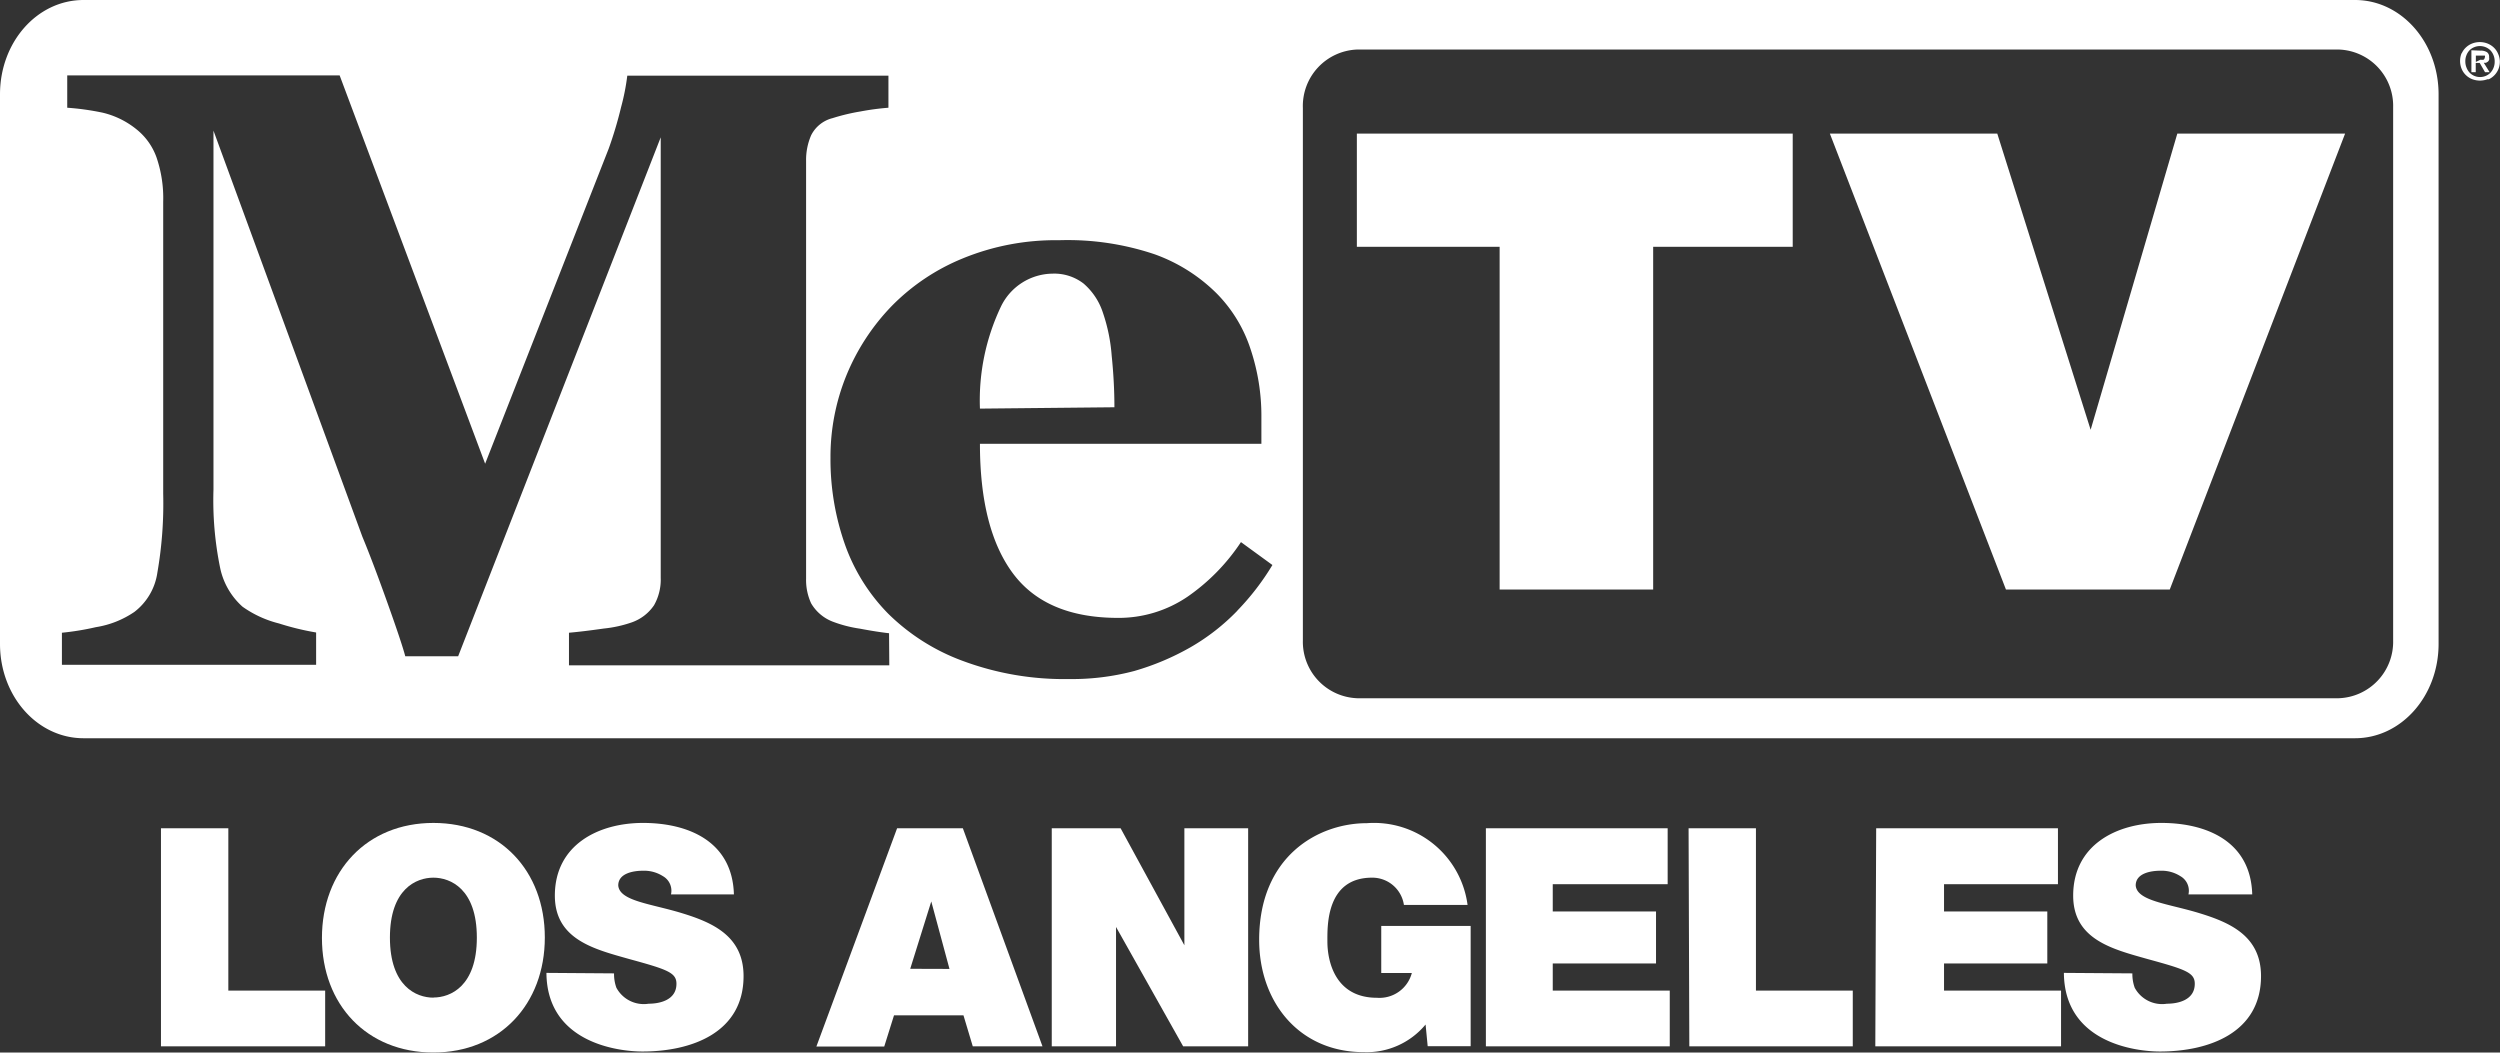 <svg id="Layer_1" data-name="Layer 1" xmlns="http://www.w3.org/2000/svg" viewBox="0 0 201.9 85"><rect x="0" y="0" width="201.9" height="85" fill="#333333" stroke="none"/><defs><style>.cls-1{fill:#fff;}</style></defs><title>metv_kaza_logo_white</title><g id="MeTV_KAZA" data-name="MeTV KAZA"><path class="cls-1" d="M13,66.89h5.44V80h7.82V84.5H13Z"/><path class="cls-1" d="M35,66.46c5.37,0,9,3.86,9,9.25S40.37,85,35,85s-9-3.86-9-9.25S29.63,66.46,35,66.46Zm0,14.1c1.38,0,3.51-.91,3.51-4.84S36.38,70.88,35,70.88s-3.51.91-3.51,4.84S33.62,80.57,35,80.57Z"/><path class="cls-1" d="M49.59,78.61a3.26,3.26,0,0,0,.19,1.16,2.51,2.51,0,0,0,2.6,1.29c.9,0,2.25-.29,2.25-1.61,0-.91-.76-1.16-3.82-2-2.79-.79-6-1.56-6-5.12,0-4.08,3.49-5.87,7.12-5.87s7.22,1.47,7.34,5.77H54.19a1.35,1.35,0,0,0-.65-1.47,2.82,2.82,0,0,0-1.61-.44c-.75,0-2,.19-2,1.19.1,1.26,2.63,1.47,5.12,2.23s5,1.85,5,5.09c0,4.59-4.23,6.09-8.16,6.09-2,0-7.72-.72-7.76-6.35Z"/><path class="cls-1" d="M72.45,66.89h5.31L84.19,84.5H78.56L77.81,82H72.2l-.79,2.52H65.93Zm4.23,11.36L75.21,72.8h0l-1.7,5.44Z"/><path class="cls-1" d="M84.94,66.89H90.5l5.15,9.45h0V66.89h5.15V84.5H95.55l-5.42-9.64h0V84.5H84.94Z"/><path class="cls-1" d="M115.13,82.74a6.18,6.18,0,0,1-5,2.23c-5.22,0-8.44-4.05-8.44-9.07,0-6.72,4.73-9.42,8.7-9.42a7.62,7.62,0,0,1,8.13,6.6h-5.14a2.58,2.58,0,0,0-2.57-2.2c-3.73,0-3.61,3.93-3.61,5.15,0,1.66.66,4.55,4,4.55a2.7,2.7,0,0,0,2.82-2h-2.47v-3.8h7.22v9.71H115.3Z"/><path class="cls-1" d="M120,66.89h14.68v4.52H125.4v2.2h8.34v4.2H125.4V80h9.45V84.5H120Z"/><path class="cls-1" d="M136.37,66.89h5.44V80h7.82V84.5H136.43Z"/><path class="cls-1" d="M151.52,66.89h14.68v4.52H157v2.2h8.34v4.2H157V80h9.45V84.5h-15Z"/><path class="cls-1" d="M172.21,78.61a3.26,3.26,0,0,0,.19,1.16,2.51,2.51,0,0,0,2.6,1.29c.9,0,2.25-.29,2.25-1.61,0-.91-.76-1.16-3.82-2-2.79-.79-6-1.56-6-5.12,0-4.08,3.49-5.87,7.12-5.87s7.22,1.47,7.34,5.77h-5.15a1.35,1.35,0,0,0-.65-1.47,2.82,2.82,0,0,0-1.61-.44c-.75,0-2,.19-2,1.19.1,1.26,2.63,1.47,5.12,2.23s5,1.85,5,5.09c0,4.59-4.23,6.09-8.16,6.09-2,0-7.72-.72-7.76-6.35Z"/><path class="cls-1" d="M89.78,28.73a13.84,13.84,0,0,0-.7-3.45,5.25,5.25,0,0,0-1.57-2.38A3.87,3.87,0,0,0,85,22.1a4.68,4.68,0,0,0-4.15,2.63A17.61,17.61,0,0,0,79.14,33L90,32.89Q90,30.86,89.78,28.73Z"/><path class="cls-1" d="M190.19,0H6.75C3,0,0,3.4,0,7.62V52c0,4.21,3,7.62,6.75,7.62H190.19c3.73,0,6.75-3.4,6.75-7.62V7.62C196.94,3.4,193.92,0,190.19,0ZM71.82,53.73H45.95V51.1q1.14-.1,2.82-.34a9.86,9.86,0,0,0,2.26-.5,3.61,3.61,0,0,0,1.79-1.38,4.2,4.2,0,0,0,.54-2.22V11.09L37,53H32.73q-.29-1.1-1.47-4.4t-2-5.27L17.24,10.55v29a27.16,27.16,0,0,0,.54,6.32A5.77,5.77,0,0,0,19.59,49a8.72,8.72,0,0,0,2.94,1.35,21.75,21.75,0,0,0,3,.73v2.61H5V51.1a21.72,21.72,0,0,0,2.74-.45,7.62,7.62,0,0,0,3.11-1.23,4.86,4.86,0,0,0,1.86-3.18,32.56,32.56,0,0,0,.47-6.37V16.29a10.17,10.17,0,0,0-.54-3.58,5.08,5.08,0,0,0-1.61-2.26A6.84,6.84,0,0,0,8.29,9.1a21,21,0,0,0-2.86-.4V6.09h22L39.18,37.45,49.16,12a31.93,31.93,0,0,0,1-3.35,18.06,18.06,0,0,0,.5-2.54H71.75V8.7A21,21,0,0,0,69.5,9a16.41,16.41,0,0,0-2.26.54,2.66,2.66,0,0,0-1.73,1.38A5,5,0,0,0,65.1,13V46.73a4.49,4.49,0,0,0,.41,2,3.45,3.45,0,0,0,1.73,1.47,10.27,10.27,0,0,0,2.2.57c1,.19,1.81.31,2.36.37Zm28.1-4.4a17.08,17.08,0,0,1-3.77,2.94,20.72,20.72,0,0,1-4.55,1.92,19.58,19.58,0,0,1-5.28.65,23.48,23.48,0,0,1-8.58-1.47,16.82,16.82,0,0,1-6-3.8,15.16,15.16,0,0,1-3.51-5.62,20.72,20.72,0,0,1-1.16-7,17.43,17.43,0,0,1,1.26-6.57A17.68,17.68,0,0,1,72,24.73a17.1,17.1,0,0,1,5.75-3.86,19.74,19.74,0,0,1,7.78-1.47,22,22,0,0,1,7.73,1.14,13.6,13.6,0,0,1,5,3.16A11.42,11.42,0,0,1,101,28.21a17,17,0,0,1,.87,5.46v2.17H79.14q0,6.88,2.66,10.46t8.44,3.6a9.88,9.88,0,0,0,5.68-1.72,16.27,16.27,0,0,0,4.3-4.4l2.54,1.85a20.33,20.33,0,0,1-2.82,3.67Zm93.35,2.39a4.56,4.56,0,0,1-4.4,4.67H109.62a4.56,4.56,0,0,1-4.4-4.67v-43A4.56,4.56,0,0,1,109.62,4h79.25a4.55,4.55,0,0,1,4.4,4.67Z"/><g id="TV"><path class="cls-1" d="M109.58,10.79v9.14h11.53V47.61h12.4V19.93h11.27V10.79Z"/><path class="cls-1" d="M147.78,10.79h13.52l7.54,23.92,7-23.92h13.55L175.23,47.61H162Z"/></g><g id="_" data-name=" "><path class="cls-1" d="M198.8,4.33a1.47,1.47,0,0,1,.35-.5,1.6,1.6,0,0,1,.51-.32,1.73,1.73,0,0,1,1.22,0,1.6,1.6,0,0,1,.51.32,1.47,1.47,0,0,1,.35.5A1.56,1.56,0,0,1,201,6.4l-.11,0a1.76,1.76,0,0,1-1.22,0,1.56,1.56,0,0,1-.51-.32,1.47,1.47,0,0,1-.35-.5,1.66,1.66,0,0,1,0-1.31Zm.4,1.14a1.22,1.22,0,0,0,.25.4,1.13,1.13,0,0,0,.38.26,1.2,1.2,0,0,0,.92,0,1.13,1.13,0,0,0,.38-.26,1.26,1.26,0,0,0,.25-.4,1.28,1.28,0,0,0,.09-.5,1.26,1.26,0,0,0-.09-.5,1.25,1.25,0,0,0-.25-.4,1.21,1.21,0,0,0-1.31-.26,1.14,1.14,0,0,0-.38.25,1.2,1.2,0,0,0-.25.4,1.29,1.29,0,0,0-.09.5A1.31,1.31,0,0,0,199.2,5.47Zm1.13-1.38a.92.92,0,0,1,.51.12.44.44,0,0,1,.18.41.56.56,0,0,1,0,.21.37.37,0,0,1-.1.15l-.15.09h-.18l.47.76h-.37l-.43-.75h-.32v.75h-.35V4.06Zm0,.73a.63.63,0,0,0,.25,0,.31.31,0,0,0,.1-.21.18.18,0,0,0,0-.12h-.73V5Z"/></g></g></svg>